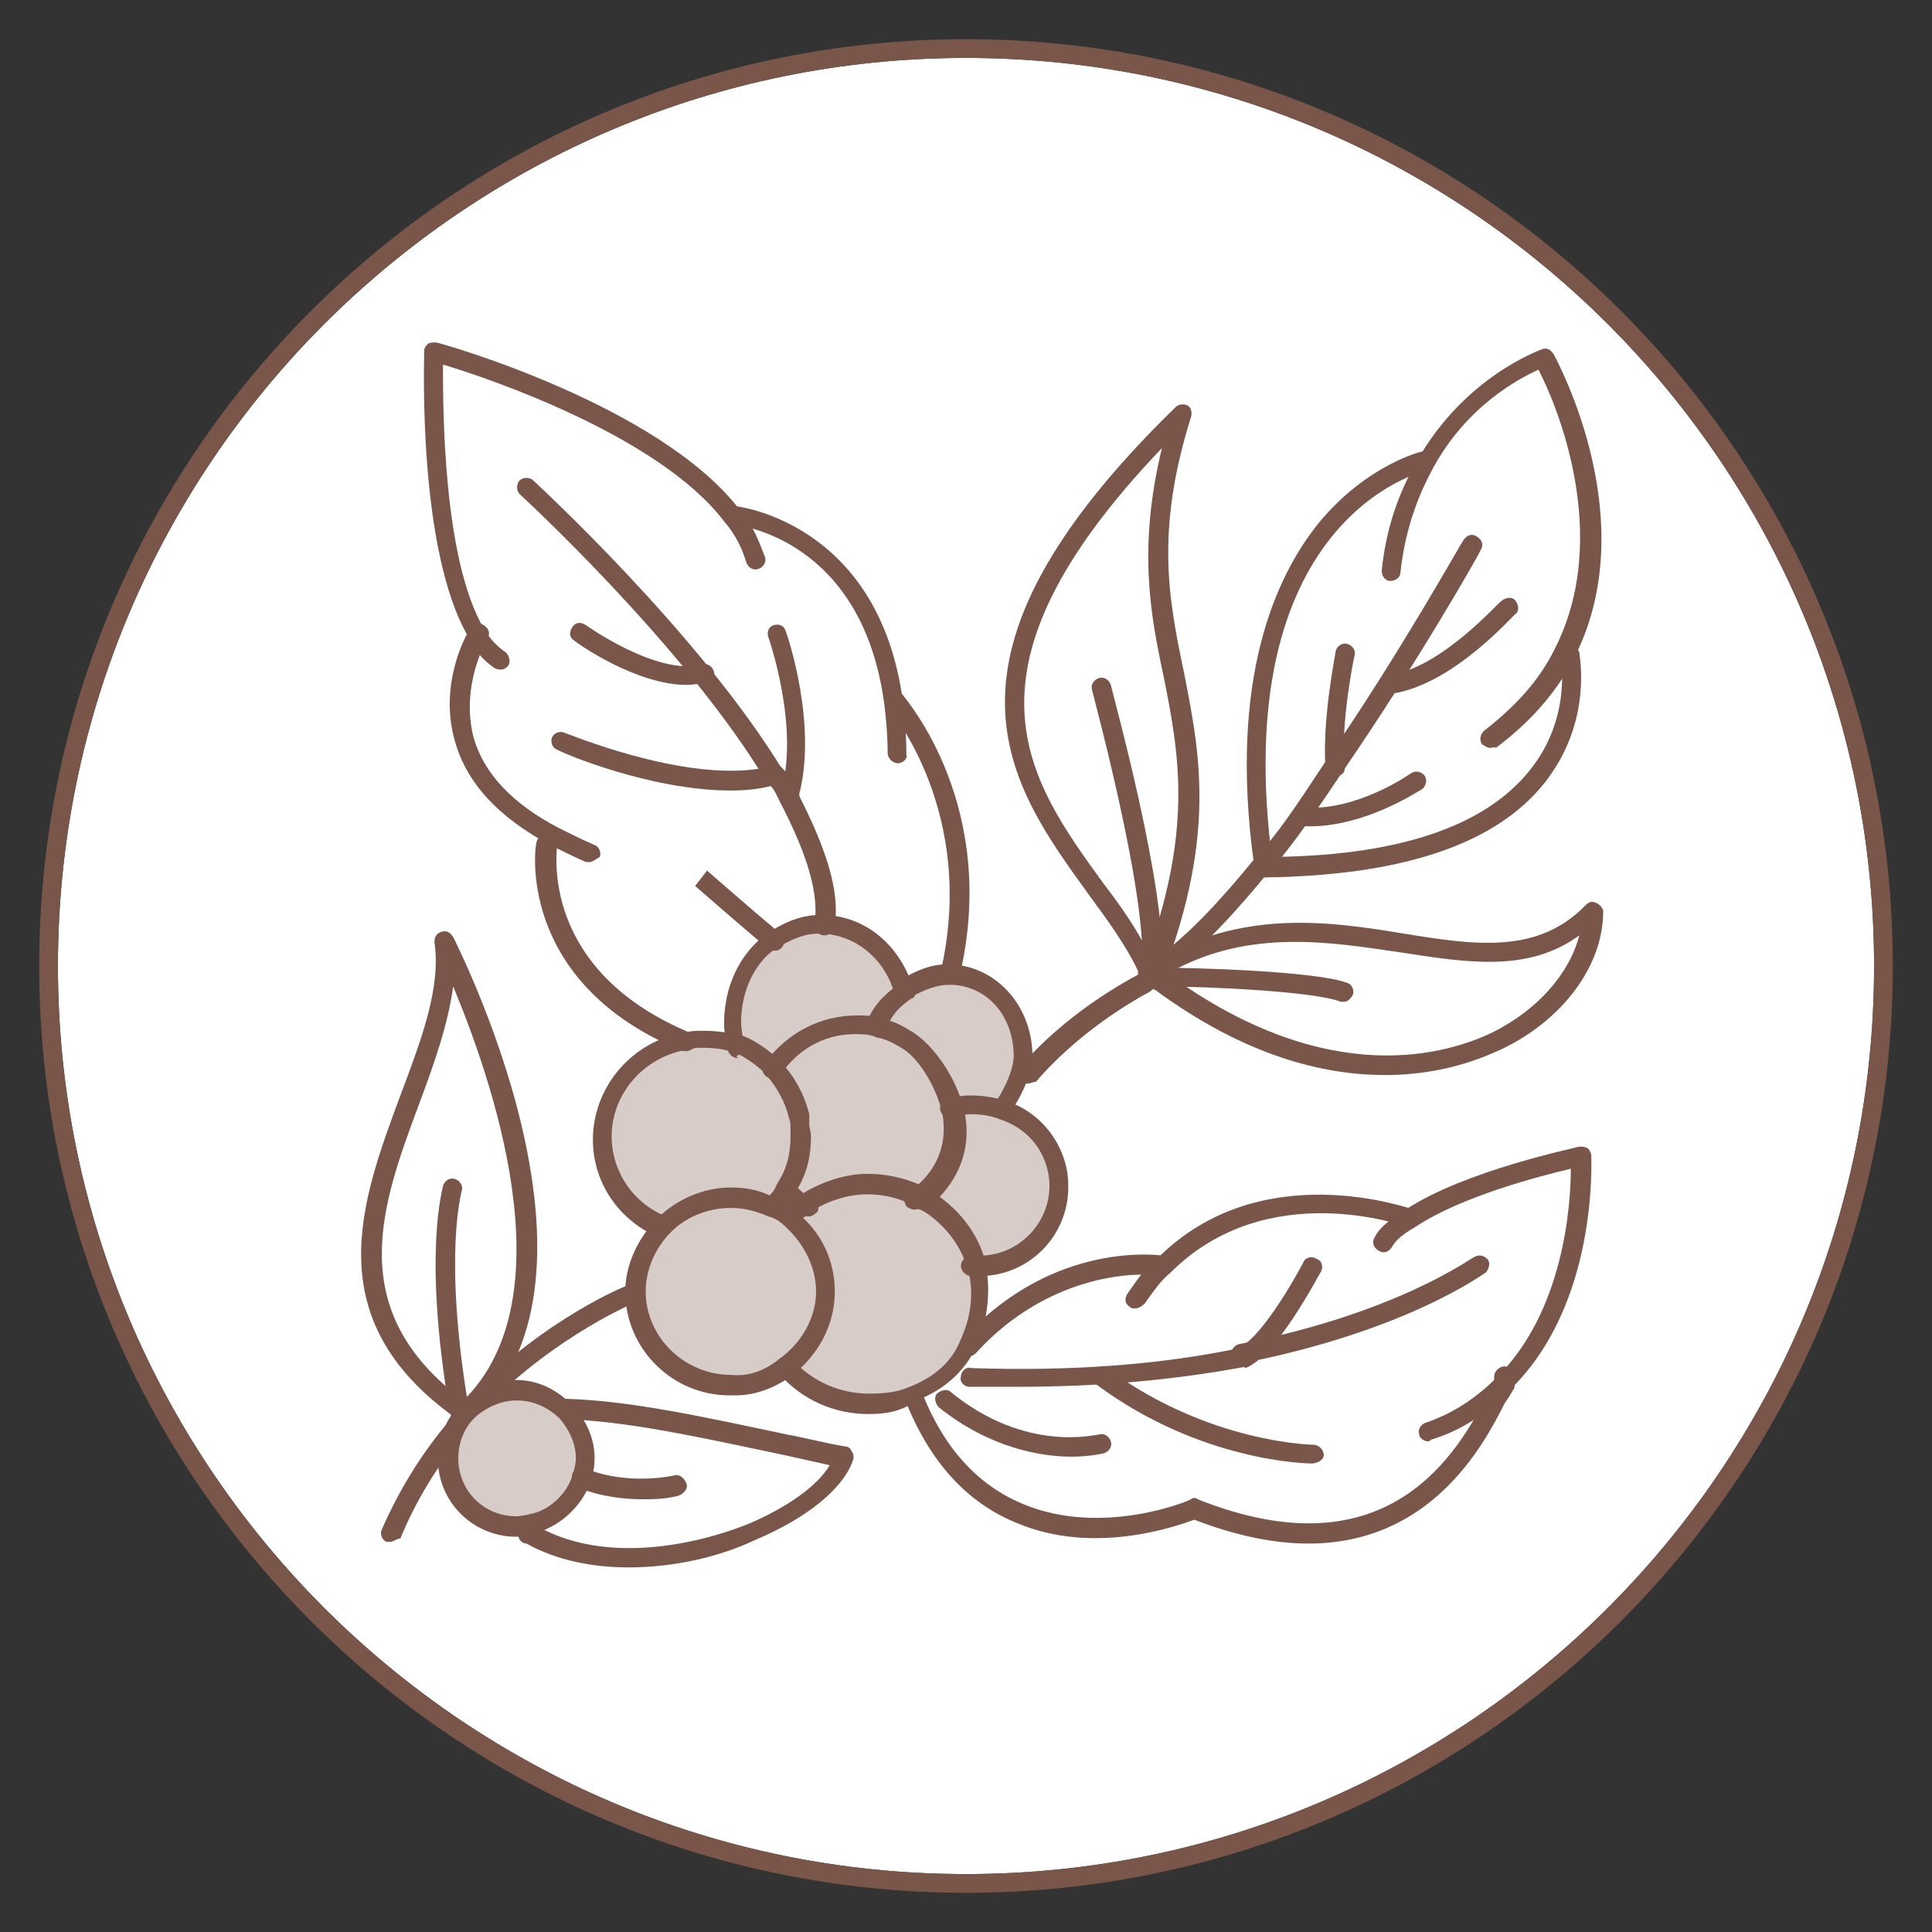 <svg xmlns="http://www.w3.org/2000/svg" xmlns:xlink="http://www.w3.org/1999/xlink" id="&#x428;&#x430;&#x440;_1" x="0px" y="0px" viewBox="0 0 113.4 113.4" style="enable-background:new 0 0 113.4 113.4;" xml:space="preserve"><rect x="0" y="0" width="113.4" height="113.4" fill="#333333" stroke="none"/><style type="text/css">	.st0{fill:#FFFFFF;}	.st1{fill:#D7CCC8;}	.st2{fill:#795649;}</style><path class="st0" d="M56.7,3.4C27.3,3.4,3.4,27.3,3.4,56.7c0,29.4,23.9,53.3,53.3,53.3c29.4,0,53.3-23.9,53.3-53.3 C110,27.3,86.1,3.4,56.7,3.4z"></path><g>	<g id="XMLID_9_">		<g>			<path class="st1" d="M33.1,82.8c0.7,0.7,1.2,1.7,1.2,2.8c0,0.4-0.1,0.8-0.2,1.2c-0.4,1.2-1.4,2.2-2.6,2.6    c-0.4,0.1-0.8,0.2-1.2,0.2c-2.2,0-4-1.8-4-4c0-1.4,0.7-2.6,1.8-3.3c0.6-0.4,1.4-0.7,2.2-0.7C31.4,81.6,32.4,82.1,33.1,82.8z"></path>			<path class="st1" d="M45.2,70.9c0.4,0.2,0.8,0.4,1.1,0.7c1.2,1,2,2.5,2,4.2c0,1.8-0.9,3.5-2.4,4.5c-0.9,0.6-2,1-3.2,1    c-3.1,0-5.6-2.5-5.6-5.5c0-1.5,0.6-2.9,1.7-3.9c1-1,2.4-1.6,3.9-1.6C43.7,70.4,44.5,70.6,45.2,70.9z"></path>			<path class="st1" d="M57.1,74.2c0.2,0.6,0.3,1.3,0.3,1.9c0,1.1-0.2,2-0.6,2.9c-0.6,1.5-1.8,2.5-3.3,3.1c-0.8,0.3-1.6,0.4-2.6,0.4    c-2,0-3.7-0.9-4.9-2.2c1.4-1,2.4-2.6,2.4-4.5c0-1.7-0.8-3.2-2-4.2c0.3-0.3,0.7-0.6,1.1-0.9c1-0.6,2.2-1,3.4-1    c1,0,1.9,0.2,2.8,0.6C55.3,71.1,56.6,72.5,57.1,74.2z"></path>			<path class="st1" d="M53.7,70.4c2.1-1.5,2.6-3.5,2.2-5.3c0.8-0.2,0.9-0.2,1.3-0.2c0.6,0,1.2,0.1,1.7,0.3c2.2,0.7,3.3,2.6,3.3,4.4    c0,2.6-2.1,4.7-4.7,4.7c-0.1,0-0.2,0-0.3,0C56.6,72.5,55.3,71.1,53.7,70.4z"></path>			<path class="st1" d="M50.9,69.8c-1.3,0-2.4,0.4-3.4,1c-0.5-0.2-0.9-0.6-1.3-1c0.6-0.9,0.9-1.9,0.9-3.1c0-0.4-0.1-0.8-0.1-1.2    c-0.2-1.1-0.8-2.1-1.6-2.9l0,0c1-1.6,2.8-2.6,4.9-2.6c0.4,0,0.7,0,1.1,0.1c0.1,0,0.2,0,0.3,0.1c0.6,0.1,1.1,0.4,1.6,0.7    c1,0.7,2.3,2.3,2.7,4.2c0.4,1.8-0.1,3.8-2.2,5.3C52.9,70,51.9,69.8,50.9,69.8z"></path>			<path class="st1" d="M50.2,60c-2.1,0-3.8,1.1-4.9,2.6c-0.5-0.5-1.2-1-1.9-1.3c-0.1-0.4-0.2-0.9-0.2-1.4c0-2,0.9-3.7,2.3-4.8    c0.8-0.6,1.8-1,2.9-1c2.3,0,4.2,1.6,4.9,3.9c-0.7,0.5-1.2,1-1.6,1.8L51.6,60c-0.1,0-0.2-0.1-0.3-0.1C50.9,60.1,50.6,60,50.2,60z"></path>			<path class="st1" d="M55.7,57.3c2.6,0,4.4,2.2,4.4,4.8c0,1.1-0.9,2.7-1.3,3.1C58.3,65,57.7,65,57.1,65c-0.4,0-0.5,0-1.3,0.2    c-0.4-1.9-1.7-3.5-2.7-4.2c-0.5-0.3-1-0.6-1.6-0.7l0.1-0.2c0.4-0.8,0.9-1.3,1.6-1.8l0.1-0.2C54,57.6,54.8,57.3,55.7,57.3    L55.7,57.3z"></path>			<path class="st1" d="M45.2,70.9c-0.7-0.4-1.6-0.6-2.4-0.6c-1.5,0-2.9,0.6-3.9,1.6c-2-0.9-3.5-2.9-3.5-5.2c0-2.9,2.2-5.3,5-5.7    c0.3,0,0.6-0.1,0.9-0.1c0.8,0,1.5,0.1,2.2,0.4c0.7,0.3,1.4,0.7,1.9,1.3l0,0c0.8,0.8,1.3,1.7,1.6,2.9c0.1,0.4,0.1,0.8,0.1,1.2    c0,1.1-0.3,2.2-0.9,3.1C45.9,70.2,45.6,70.6,45.2,70.9z"></path>		</g>		<g>			<path class="st2" d="M43.2,81.9c-0.1,0-0.3,0-0.4,0c0,0,0,0,0,0c-3.3,0-6.1-2.7-6.1-6.1c0-1.5,0.7-3.1,1.9-4.3    c1.1-1.1,2.7-1.8,4.3-1.8c1,0,1.9,0.2,2.7,0.7c0.4,0.2,0.9,0.4,1.2,0.8c1.4,1.1,2.2,2.8,2.2,4.6c0,2-1,3.8-2.6,5    C45.4,81.5,44.3,81.9,43.2,81.9z M42.9,70.9c-1.3,0-2.6,0.5-3.5,1.4c-1,1-1.5,2.3-1.5,3.5c0,2.7,2.3,4.9,5,4.9    c1,0.1,1.9-0.2,2.8-0.9c0,0,0,0,0,0c1.4-1,2.2-2.5,2.2-4c0-1.4-0.7-2.8-1.8-3.8c-0.3-0.3-0.6-0.5-1-0.6    C44.4,71.1,43.7,70.9,42.9,70.9z"></path>			<path class="st2" d="M51,83c-2,0-3.9-0.8-5.3-2.4c-0.2-0.2-0.2-0.6,0-0.8c0.2-0.2,0.6-0.2,0.8,0c1.2,1.3,2.8,2,4.5,2    c1,0,1.7-0.1,2.4-0.4c1.5-0.6,2.5-1.5,3-2.8c0.4-0.9,0.6-1.7,0.6-2.7c0-0.6-0.1-1.2-0.3-1.7c-0.5-1.5-1.7-2.8-3.2-3.5    c-0.8-0.4-1.7-0.6-2.6-0.6c-1,0-2.1,0.3-3.1,0.9c-0.3,0.2-0.7,0.5-1,0.8c-0.2,0.2-0.6,0.2-0.8,0c-0.2-0.2-0.2-0.6,0-0.8    c0.3-0.3,0.8-0.6,1.2-1c1.2-0.7,2.5-1.1,3.7-1.1c1.1,0,2,0.2,3,0.6c1.7,0.8,3.2,2.3,3.8,4.1c0.2,0.6,0.3,1.4,0.3,2.1    c0,1.1-0.2,2.1-0.6,3.1c-0.6,1.5-1.8,2.7-3.6,3.4C53,82.8,52.1,83,51,83z"></path>			<path class="st2" d="M57.5,74.9H57c-0.3,0-0.6-0.3-0.6-0.6s0.3-0.6,0.6-0.6h0.5c2.3,0,4.1-1.9,4.1-4.1c0-1.4-0.8-3.2-2.9-3.9    c-0.5-0.2-1.1-0.3-1.6-0.3c-0.4,0-0.4,0-1.2,0.2c-0.3,0.1-0.6-0.1-0.7-0.4c-0.1-0.3,0.1-0.6,0.4-0.7c0.8-0.2,1-0.2,1.4-0.2    c0.7,0,1.3,0.1,2,0.3c2.5,0.8,3.7,3.1,3.7,4.9C62.8,72.5,60.4,74.9,57.5,74.9z"></path>			<path class="st2" d="M58.8,65.7c-0.1,0-0.3-0.1-0.4-0.2c-0.2-0.2-0.2-0.6,0-0.8c0.3-0.3,1.1-1.8,1.1-2.7c0-2.4-1.6-4.2-3.8-4.2    c-0.7,0-1.4,0.3-2,0.6l0,0c0,0.1-0.1,0.2-0.2,0.2c-0.7,0.5-1.1,0.9-1.4,1.6c-0.1,0.3-0.5,0.4-0.8,0.3c-0.3-0.1-0.4-0.5-0.3-0.8    c0.4-0.8,0.9-1.3,1.7-1.9l0-0.1c0.1-0.1,0.1-0.2,0.2-0.2c0.8-0.5,1.7-0.9,2.7-0.9c2.8,0,5,2.4,5,5.4c0,1.2-1,3-1.5,3.5    C59.1,65.6,58.9,65.7,58.8,65.7z"></path>			<path class="st2" d="M47.5,71.4c-0.1,0-0.1,0-0.2,0c-0.6-0.2-1.1-0.7-1.5-1.1c-0.2-0.2-0.2-0.6,0-0.8c0.2-0.2,0.6-0.2,0.8,0    c0.4,0.4,0.7,0.7,1.1,0.9c0.3,0.1,0.4,0.4,0.3,0.7C47.9,71.2,47.7,71.4,47.5,71.4z"></path>			<path class="st2" d="M53.7,71c-0.2,0-0.4-0.1-0.5-0.2c-0.2-0.3-0.1-0.6,0.1-0.8c2.3-1.6,2.2-3.7,2-4.7c-0.4-1.7-1.5-3.3-2.4-3.8    c-0.5-0.3-0.9-0.5-1.4-0.6c-0.1,0-0.2-0.1-0.3-0.1c0,0,0,0,0,0c-0.3-0.1-0.6-0.1-1-0.1c-2.4,0-3.8,1.5-4.4,2.4    c-0.2,0.3-0.5,0.3-0.8,0.1c-0.3-0.2-0.3-0.5-0.1-0.8c1.3-1.8,3.3-2.8,5.4-2.8c0.4,0,0.7,0,1.2,0.1c0.1,0,0.2,0.1,0.3,0.1    c0,0,0,0-0.1,0c0.8,0.1,1.4,0.5,1.9,0.8c1.1,0.7,2.5,2.5,3,4.6c0.5,2.3-0.4,4.4-2.4,5.9C53.9,70.9,53.8,71,53.7,71z M51.3,60.7    C51.3,60.7,51.3,60.7,51.3,60.7C51.3,60.7,51.3,60.7,51.3,60.7z"></path>			<path class="st2" d="M43.3,62.1c-0.3,0-0.5-0.2-0.6-0.5l0-0.2c-0.1-0.4-0.2-0.8-0.2-1.3c0-2.2,0.9-4.1,2.5-5.3    c0.8-0.5,1.8-1.1,3.2-1.1c2.5,0,4.6,1.7,5.4,4.3c0.1,0.3-0.1,0.6-0.4,0.7c-0.3,0.1-0.6-0.1-0.7-0.4c-0.6-2.1-2.4-3.5-4.4-3.5    c-0.9,0-1.6,0.3-2.6,0.9c-1.3,0.9-2,2.6-2,4.3c0,0.4,0.1,0.7,0.1,1.1l0,0.2c0.1,0.3-0.1,0.6-0.4,0.7    C43.4,62.1,43.3,62.1,43.3,62.1z"></path>			<path class="st2" d="M38.8,72.6c-0.1,0-0.1,0-0.2,0c-2.3-1-3.8-3.2-3.8-5.7c0-3.1,2.3-5.8,5.4-6.3c0.4-0.1,0.7-0.1,1-0.1    c0.8,0,1.6,0.1,2.4,0.3c0.8,0.3,1.6,0.9,2.1,1.4c0.9,0.9,1.5,2,1.8,3.2c0,0,0,0.1,0,0.1c0,0.2,0,0.4,0,0.5c0,0.2,0.1,0.4,0.1,0.7    c0,1.3-0.3,2.4-1,3.4c-0.2,0.5-0.6,0.9-1,1.2c-0.2,0.2-0.6,0.1-0.8-0.1c-0.2-0.2-0.1-0.6,0.1-0.8c0.4-0.3,0.6-0.6,0.7-0.9    c0.6-0.9,0.8-1.8,0.8-2.8c0-0.2,0-0.4,0-0.5c0-0.2,0-0.4-0.1-0.6c-0.2-0.9-0.7-1.8-1.4-2.6c-0.5-0.5-1.1-0.9-1.7-1.2    c-0.6-0.2-1.2-0.3-2-0.3c-0.3,0-0.5,0-0.7,0.1c0,0-0.1,0-0.1,0c-2.6,0.4-4.5,2.6-4.5,5.1c0,2,1.2,3.9,3.2,4.7    c0.3,0.1,0.4,0.5,0.3,0.7C39.2,72.4,39,72.6,38.8,72.6z"></path>			<path class="st2" d="M29.4,39.3c-0.1,0-0.2,0-0.4-0.1c-0.7-0.5-1.2-1.1-1.5-1.8c-3-5.1-2.6-16.3-2.6-16.8c0-0.2,0.1-0.3,0.2-0.4    c0.1-0.1,0.3-0.1,0.5-0.1c0.5,0.1,13.1,3.7,17.8,9.8c0.8,0.9,1.2,2,1.5,2.8c0.1,0.3-0.1,0.6-0.4,0.7c-0.3,0.1-0.6-0.1-0.7-0.4    c-0.2-0.7-0.6-1.6-1.3-2.4c-3.8-5-13.8-8.4-16.5-9.2c0,2.6,0,11.4,2.4,15.5c0.3,0.5,0.7,1,1.3,1.4c0.2,0.2,0.3,0.6,0.1,0.8    C29.7,39.2,29.6,39.3,29.4,39.3z"></path>			<path class="st2" d="M52.7,44.8c-0.3,0-0.6-0.3-0.6-0.6c0-1.1-0.1-2.1-0.2-2.9c-1.3-9.7-8.6-10.5-8.9-10.5    c-0.3,0-0.5-0.3-0.5-0.6s0.3-0.5,0.6-0.5c0.1,0,8.5,0.9,9.9,11.5c0.1,0.9,0.2,1.9,0.2,3.1C53.3,44.5,53,44.8,52.7,44.8z"></path>			<path class="st2" d="M55.7,57.8c0,0-0.1,0-0.1,0c-0.3-0.1-0.5-0.4-0.4-0.7c2.2-9.4-3-15.5-3.1-15.6c-0.2-0.2-0.2-0.6,0.1-0.8    c0.2-0.2,0.6-0.2,0.8,0.1c0.2,0.3,5.7,6.6,3.3,16.6C56.2,57.6,56,57.8,55.7,57.8z"></path>			<path class="st2" d="M34.6,50.6c-0.1,0-0.1,0-0.2,0c-0.7-0.3-1.5-0.7-2.1-1c-3-1.6-4.9-3.6-5.6-6.1c-1-3.5,0.8-6.5,0.9-6.6    c0.2-0.3,0.5-0.4,0.8-0.2c0.3,0.2,0.4,0.5,0.2,0.8c0,0-1.6,2.7-0.8,5.8c0.6,2.1,2.3,3.9,5,5.3c0.6,0.3,1.4,0.7,2.1,1    c0.3,0.1,0.4,0.5,0.3,0.7C35,50.4,34.8,50.6,34.6,50.6z"></path>			<path class="st2" d="M40.3,61.7c-0.1,0-0.1,0-0.2,0c-9.9-4-8.7-12.2-8.6-12.3c0.1-0.3,0.3-0.5,0.7-0.5c0.3,0.1,0.5,0.3,0.5,0.7    c0,0.3-1.1,7.4,8,11.1c0.3,0.1,0.4,0.4,0.3,0.7C40.7,61.5,40.5,61.7,40.3,61.7z"></path>			<path class="st2" d="M48.4,54.9C48.4,54.9,48.3,54.9,48.4,54.9c-0.4,0-0.6-0.3-0.6-0.6c0.3-1.8-0.4-4.1-2-7.2    c-0.1-0.3,0-0.6,0.2-0.8c0.3-0.1,0.6,0,0.8,0.2c1.7,3.3,2.5,5.8,2.2,7.8C48.9,54.7,48.7,54.9,48.4,54.9z"></path>			<path class="st2" d="M46.3,47.4c-0.2,0-0.4-0.1-0.5-0.3c-0.1-0.2-0.2-0.4-0.3-0.6c-0.1-0.2-0.3-0.4-0.4-0.6    c-0.1-0.3,0-0.6,0.3-0.8c0.3-0.1,0.6,0,0.8,0.3c0.1,0.2,0.2,0.4,0.3,0.6c0.1,0.2,0.3,0.4,0.4,0.6c0.1,0.3,0,0.6-0.3,0.8    C46.5,47.3,46.4,47.4,46.3,47.4z"></path>			<path class="st2" d="M45.5,46.2c-0.2,0-0.4-0.1-0.5-0.3c-4.8-8-14.4-16.8-14.5-16.9c-0.2-0.2-0.2-0.6,0-0.8    c0.2-0.2,0.6-0.2,0.8,0c0.1,0.1,9.8,9,14.7,17.1c0.2,0.3,0.1,0.6-0.2,0.8C45.7,46.1,45.6,46.2,45.5,46.2z"></path>			<path class="st2" d="M42.9,46.4c-4.7,0-9.9-2.2-10.2-2.4c-0.3-0.1-0.4-0.5-0.3-0.7c0.1-0.3,0.5-0.4,0.7-0.3    c0.1,0,6.9,2.9,11.6,2.1c0.1-0.1,0.2-0.2,0.4-0.2h0.4c0.3,0,0.5,0.2,0.6,0.5c0,0.3-0.1,0.5-0.4,0.6    C44.8,46.3,43.9,46.4,42.9,46.4z"></path>			<path class="st2" d="M46.4,47.3c-0.1,0-0.1,0-0.2,0c-0.3-0.1-0.5-0.4-0.4-0.7c1.2-3.8-0.7-9.2-0.7-9.2c-0.1-0.3,0-0.6,0.3-0.7    c0.3-0.1,0.6,0,0.7,0.3c0.1,0.2,2,5.8,0.7,10C46.9,47.1,46.6,47.3,46.4,47.3z"></path>			<path class="st2" d="M40.3,40.2c-3,0-6.5-2.5-6.6-2.6c-0.3-0.2-0.3-0.5-0.1-0.8c0.2-0.3,0.5-0.3,0.8-0.1c0,0,4.2,3,6.8,2.3    c0.3-0.1,0.6,0.1,0.7,0.4c0.1,0.3-0.1,0.6-0.4,0.7C41.1,40.1,40.7,40.2,40.3,40.2z"></path>			<path class="st2" d="M45.5,55.8c-0.1,0-0.3,0-0.4-0.1c-1.9-1.6-4.3-3.7-4.3-3.7l0.7-0.9c0,0,2.4,2.1,4.3,3.7    c0.2,0.2,0.3,0.6,0.1,0.8C45.8,55.7,45.7,55.8,45.5,55.8z"></path>			<path class="st2" d="M88.2,81.9c-0.1,0-0.3-0.1-0.4-0.2c-0.2-0.2-0.2-0.6,0-0.8c4-3.9,4.4-10.2,4.4-12.3    c-1.7,0.4-6.4,1.6-9.1,3.4c-0.7,0.4-1.2,0.8-1.4,1.2c-0.2,0.3-0.5,0.4-0.8,0.2c-0.3-0.2-0.4-0.5-0.2-0.8c0.3-0.6,1-1.1,1.8-1.6    c3.5-2.3,9.9-3.6,10.2-3.7c0.2,0,0.3,0,0.5,0.1c0.1,0.1,0.2,0.3,0.2,0.4c0,0.4,0.4,8.8-4.8,13.8C88.5,81.8,88.3,81.9,88.2,81.9z"></path>			<path class="st2" d="M83.8,84.6c-0.2,0-0.5-0.2-0.5-0.4c-0.1-0.3,0.1-0.6,0.4-0.7c1.5-0.5,2.9-1.4,4.1-2.6c0.2-0.2,0.6-0.2,0.8,0    c0.2,0.2,0.2,0.6,0,0.8C87.2,83,85.7,84,84,84.5C83.9,84.6,83.9,84.6,83.8,84.6z"></path>			<path class="st2" d="M76.8,90.6c-1.9,0-4.1-0.4-6.7-1.4c-1.1,0.4-5.9,2.1-10.4,0.2c-3-1.2-5.2-3.7-6.6-7.3    c-0.1-0.3,0-0.6,0.3-0.7c0.3-0.1,0.6,0,0.7,0.3c1.3,3.3,3.3,5.5,6,6.6c4.6,1.9,9.7-0.2,9.8-0.3c0.1-0.1,0.3-0.1,0.4,0    c11.3,4.5,15.3-2.9,17-6.1c0.2-0.3,0.3-0.6,0.4-0.8v-0.3c0-0.3,0.3-0.6,0.6-0.6s0.6,0.3,0.6,0.6v0.5c0,0.1,0,0.2-0.1,0.3    c-0.1,0.2-0.3,0.5-0.5,0.8C87,85,83.9,90.6,76.8,90.6z"></path>			<path class="st2" d="M66.6,76.8c-0.1,0-0.2,0-0.3-0.1c-0.3-0.2-0.3-0.5-0.1-0.8c0.5-0.7,1-1.5,1.7-2c6.1-6.2,15-2.9,15.1-2.9    c0.3,0.1,0.4,0.4,0.3,0.7c-0.1,0.3-0.4,0.4-0.7,0.3c-0.1,0-8.2-3-13.9,2.7c-0.6,0.5-1,1.1-1.5,1.8C67,76.7,66.8,76.8,66.6,76.8z"></path>			<path class="st2" d="M56.9,79.6c-0.1,0-0.3,0-0.4-0.2c-0.2-0.2-0.2-0.6,0-0.8c5.4-5.9,11.7-4.9,11.8-4.9c0.3,0.1,0.5,0.3,0.5,0.7    c-0.1,0.3-0.3,0.5-0.7,0.5c-1.6-0.3-6.7,0-10.8,4.5C57.2,79.5,57.1,79.6,56.9,79.6z"></path>			<path class="st2" d="M59.7,81.4c-0.9,0-1.8,0-2.8,0c-0.3,0-0.6-0.3-0.5-0.6c0-0.3,0.3-0.6,0.6-0.5c5.9,0.2,11.2-0.2,15.9-1.2    c0.3-0.1,0.6,0.1,0.7,0.4c0.1,0.3-0.1,0.6-0.4,0.7C69,81,64.5,81.4,59.7,81.4z"></path>			<path class="st2" d="M72.9,80.1c-0.3,0-0.5-0.2-0.6-0.5c-0.1-0.3,0.1-0.6,0.4-0.7c9.3-1.8,13.7-5.1,13.8-5.1    c0.3-0.2,0.6-0.1,0.8,0.1c0.2,0.2,0.1,0.6-0.1,0.8c-0.2,0.1-4.6,3.4-14.2,5.3C73,80.1,72.9,80.1,72.9,80.1z"></path>			<path class="st2" d="M72.9,80.2c-0.2,0-0.5-0.1-0.5-0.4c-0.1-0.3,0-0.6,0.3-0.7c1.1-0.4,2.9-3.3,3.8-5c0.1-0.3,0.5-0.4,0.8-0.2    c0.3,0.1,0.4,0.5,0.2,0.8c-0.3,0.5-2.6,4.9-4.4,5.6C73,80.2,73,80.2,72.9,80.2z"></path>			<path class="st2" d="M77,85.9c-0.3,0-6.5-0.1-12.6-4.6c-0.3-0.2-0.3-0.5-0.1-0.8c0.2-0.3,0.5-0.3,0.8-0.1    c5.9,4.3,11.9,4.4,12,4.4c0.3,0,0.6,0.3,0.6,0.6S77.3,85.9,77,85.9z"></path>			<path class="st2" d="M62.9,85.5c-1.8,0-4.8-0.5-7.8-2.9c-0.2-0.2-0.3-0.6-0.1-0.8c0.2-0.2,0.6-0.3,0.8-0.1    c4.4,3.6,8.5,2.5,8.7,2.5c0.3-0.1,0.6,0.1,0.7,0.4c0.1,0.3-0.1,0.6-0.4,0.7C64.8,85.3,64,85.5,62.9,85.5z"></path>			<path class="st2" d="M87.5,43.9c-0.2,0-0.3-0.1-0.5-0.2c-0.2-0.3-0.1-0.6,0.1-0.8c1.8-1.4,3.2-2.9,4.1-4.7    c3.5-6.7,0.1-14.6-0.9-16.5c-1.1,0.5-4.2,2.1-6.2,5.8c-0.7,1.3-1.6,3.3-1.9,6.1c0,0.3-0.3,0.5-0.6,0.5c-0.3,0-0.5-0.3-0.5-0.6    c0.3-3,1.3-5.1,2.1-6.5c2.8-4.9,7.1-6.4,7.3-6.5c0.3-0.1,0.5,0,0.7,0.3c0.2,0.4,5.4,9.9,1.1,18c-1,1.9-2.5,3.6-4.5,5.1    C87.7,43.8,87.6,43.9,87.5,43.9z"></path>			<path class="st2" d="M74.2,51.5c-0.3,0-0.6-0.3-0.6-0.6c0-0.3,0.3-0.6,0.6-0.6c7.6,0,12.9-1.7,15.6-5.1c2.5-3.1,1.8-6.6,1.8-6.6    c-0.1-0.3,0.1-0.6,0.4-0.7c0.3-0.1,0.6,0.1,0.7,0.4c0,0.2,0.8,4-2,7.6C87.8,49.6,82.2,51.4,74.2,51.5    C74.2,51.5,74.2,51.5,74.2,51.5z"></path>			<path class="st2" d="M74.2,51.5c-0.3,0-0.6-0.3-0.6-0.6v-0.2c-1.5-10.9,1.3-16.9,3.8-20c2.8-3.4,6-4.2,6.1-4.2    c0.3-0.1,0.6,0.1,0.7,0.4c0.1,0.3-0.1,0.6-0.4,0.7c-0.5,0.1-11.8,3-9.1,23.1l0,0.3C74.8,51.2,74.5,51.5,74.2,51.5z"></path>			<path class="st2" d="M67.3,58.1c-0.2,0-0.4-0.1-0.5-0.4c0-0.1-0.1-0.2,0-0.4c0,0,0-0.1,0-0.2c0,0,0-0.1,0-0.1    c-0.7-1.5-1.8-3-2.9-4.5c-4.7-6.5-10.1-13.8,5.1-28.6c0.2-0.2,0.5-0.2,0.7-0.1c0.2,0.1,0.3,0.4,0.2,0.7c-2.1,6.7-1.3,10.7-0.4,15    c0.9,4.6,1.9,9.4-1.2,17.6c0,0.1,0,0.1-0.1,0.2c0,0.2,0,0.3-0.2,0.5C67.8,57.9,67.6,58.1,67.3,58.1z M68.2,26.3    c-12.5,13.1-7.9,19.4-3.4,25.6c1,1.3,1.9,2.6,2.6,4c2.6-7.4,1.8-11.7,0.9-16.2C67.5,36,66.8,32.1,68.2,26.3z"></path>			<path class="st2" d="M81.3,63.1c-3.6,0-8.2-1.1-13.5-5c-0.1,0-0.2-0.2-0.3-0.3c0,0,0,0,0,0c-0.1,0-0.2-0.1-0.3-0.2    c-0.1-0.1-0.1-0.2-0.1-0.2c-0.1-0.2,0-0.5,0.2-0.6l0.1-0.1c0,0,0.1-0.1,0.1-0.1c0.2-0.1,0.3-0.2,0.4-0.3c0.1-0.1,0.2-0.1,0.4-0.2    c5-2.7,9.9-2,14.1-1.3c4.3,0.7,7.9,1.2,10.7-1.7c0.2-0.2,0.4-0.2,0.6-0.1c0.2,0.1,0.4,0.3,0.4,0.5c0,3.2-2.4,6.4-6,8.1    C86.8,62.2,84.5,63.1,81.3,63.1z M68.6,57.2c9.5,6.9,16.5,4.6,19,3.4c2.6-1.3,4.5-3.4,5.1-5.7c-3,2.2-6.6,1.6-10.5,1    c-4.1-0.6-8.8-1.4-13.4,1.1C68.8,57.1,68.7,57.1,68.6,57.2z"></path>			<path class="st2" d="M27.2,83.5c-0.1,0-0.3-0.1-0.4-0.2l-0.1-0.1c-8.1-5.8-5.5-12.7-3.2-18.9c1.2-3.2,2.4-6.3,2-9    c0-0.3,0.1-0.5,0.4-0.6c0.3-0.1,0.5,0,0.7,0.3c0,0,2.6,5.1,4,11c1.9,8,0.9,13.9-3,17.3C27.5,83.4,27.3,83.5,27.2,83.5z     M26.6,57.9c-0.3,2.2-1.1,4.5-2,6.9c-2.2,5.9-4.5,12.1,2.6,17.4C33.4,76.1,28.8,63.2,26.6,57.9z"></path>			<path class="st2" d="M60.3,63.6c-0.1,0-0.3,0-0.4-0.1c-0.2-0.2-0.3-0.6-0.1-0.8c1.3-1.5,3.6-3.7,7.2-5.6c0,0,0.1,0,0.1,0l0.1-0.1    c0.2-0.2,0.6-0.2,0.8,0c0.2,0.2,0.2,0.6,0,0.8l-0.1,0.1c-0.1,0.1-0.3,0.2-0.4,0.3c-3.3,1.8-5.5,3.9-6.7,5.3    C60.6,63.5,60.5,63.6,60.3,63.6z"></path>			<path class="st2" d="M67.7,57.7h-0.3c-0.3,0-0.6-0.3-0.6-0.6s0.3-0.6,0.6-0.6h0.1c0.2-0.2,0.5-0.3,0.7-0.5    c1.7-1.3,3.5-3.2,5.6-5.8l0.3-0.3c1.3-1.5,2.5-3.4,3.7-5.2c4.4-6.4,8-12.9,8.1-13c0.2-0.3,0.5-0.4,0.8-0.2    c0.3,0.2,0.4,0.5,0.2,0.8c0,0.1-3.7,6.6-8.1,13c-1.2,1.8-2.5,3.7-3.8,5.3L74.6,51c-2.1,2.6-4,4.6-5.7,5.9    c-0.3,0.3-0.6,0.5-0.9,0.7C67.9,57.6,67.8,57.7,67.7,57.7z"></path>			<path class="st2" d="M22.9,90.5c-0.1,0-0.2,0-0.2,0c-0.3-0.1-0.4-0.5-0.3-0.7c1-2.3,2.3-4.4,3.8-6.2c0.2-0.2,0.6-0.3,0.8-0.1    c0.2,0.2,0.3,0.6,0.1,0.8c-1.4,1.7-2.7,3.8-3.6,6C23.3,90.3,23.1,90.5,22.9,90.5z"></path>			<path class="st2" d="M28,82.9c-0.1,0-0.3-0.1-0.4-0.2c-0.2-0.2-0.2-0.6,0-0.8c4.4-4.5,9.2-6.5,9.4-6.5c0.3-0.1,0.6,0,0.7,0.3    s0,0.6-0.3,0.7c0,0-4.7,1.9-9,6.3C28.3,82.8,28.1,82.9,28,82.9z"></path>			<path class="st2" d="M30.3,90.2c-2.5,0-4.6-2-4.6-4.6c0-1.5,0.8-3,2.1-3.8c0.7-0.5,1.7-0.8,2.5-0.8c1.2,0,2.3,0.5,3.2,1.4l0,0    c0.9,0.9,1.4,2,1.4,3.2c0,0.5-0.1,0.9-0.2,1.3c-0.5,1.4-1.6,2.5-3,3C31.2,90.1,30.8,90.2,30.3,90.2z M30.3,82.2    c-0.6,0-1.3,0.2-1.9,0.6c-1,0.6-1.5,1.7-1.5,2.8c0,1.9,1.5,3.4,3.4,3.4c0.3,0,0.7-0.1,1.1-0.2c1-0.3,1.9-1.2,2.2-2.2    c0.1-0.3,0.2-0.7,0.2-1c0-0.9-0.4-1.7-1-2.4C32,82.5,31.2,82.2,30.3,82.2z"></path>			<path class="st2" d="M78.9,58.8c-0.1,0-0.1,0-0.2,0c-1.5-0.6-7.7-0.9-10.6-0.9h-0.6c-0.3,0-0.6-0.3-0.6-0.6c0-0.1,0-0.2,0.1-0.3    c0.5-4-2.9-16.4-2.9-16.5c-0.1-0.3,0.1-0.6,0.4-0.7c0.3-0.1,0.6,0.1,0.7,0.4c0.1,0.5,3.3,12,3,16.6c1.9,0,9.1,0.2,10.9,0.9    c0.3,0.1,0.4,0.5,0.3,0.7C79.3,58.6,79.1,58.8,78.9,58.8z"></path>			<path class="st2" d="M27,83.4c-0.3,0-0.5-0.2-0.6-0.5c-1.6-9.4-0.4-13.1-0.4-13.3c0.1-0.3,0.4-0.5,0.7-0.4s0.5,0.4,0.4,0.7    c0,0.1-1.1,3.7,0.4,12.7C27.6,83,27.4,83.3,27,83.4C27.1,83.4,27,83.4,27,83.4z"></path>			<path class="st2" d="M36.9,92c-2.1,0-4.2-0.4-6-1.4c-0.3,0-0.5-0.3-0.5-0.6c0-0.3,0.3-0.6,0.6-0.6h0.1c0.1,0,0.2,0,0.3,0.1    c3.7,2.2,8.8,1.4,12.4,0c2.4-1,4.2-2.3,4.9-3.5c-0.9-0.2-1.8-0.4-2.7-0.6c-5.2-1.1-9.3-2-12.9-2.1c-0.3,0-0.6-0.3-0.6-0.6    c0-0.3,0.2-0.6,0.6-0.6c3.8,0.1,7.9,1,13.1,2.1c1.1,0.2,2.2,0.5,3.4,0.7c0.2,0,0.3,0.1,0.4,0.3c0.1,0.1,0.1,0.3,0.1,0.4    c-0.5,1.7-2.7,3.5-5.8,4.8C42.2,91.4,39.5,92,36.9,92z"></path>			<path class="st2" d="M37.7,88c-2.3,0-3.8-0.7-3.8-0.7c-0.3-0.1-0.4-0.5-0.3-0.8c0.1-0.3,0.5-0.4,0.8-0.3c0,0,2.1,1,5.2,0.4    c0.3-0.1,0.6,0.2,0.7,0.5c0.1,0.3-0.2,0.6-0.5,0.7C39,88,38.3,88,37.7,88z"></path>			<path class="st2" d="M78.4,45.6c-0.3,0-0.5-0.2-0.6-0.5c-0.2-3,0.6-6.7,0.6-6.9c0.1-0.3,0.4-0.5,0.7-0.4c0.3,0.1,0.5,0.4,0.4,0.7    c0,0-0.8,3.7-0.6,6.5C79,45.3,78.8,45.5,78.4,45.6C78.4,45.6,78.4,45.6,78.4,45.6z"></path>			<path class="st2" d="M81.8,40.7c-0.3,0-0.5-0.2-0.6-0.5c0-0.3,0.2-0.6,0.5-0.6c3-0.5,6.3-4.3,6.4-4.3c0.2-0.2,0.6-0.3,0.8-0.1    c0.2,0.2,0.3,0.6,0.1,0.8C88.8,36.1,85.4,40.1,81.8,40.7C81.9,40.7,81.8,40.7,81.8,40.7z"></path>			<path class="st2" d="M76.9,48.5c-0.1,0-0.3,0-0.4,0c-0.3,0-0.6-0.3-0.5-0.6c0-0.3,0.3-0.5,0.6-0.5c3.1,0.2,6.2-2,6.2-2    c0.3-0.2,0.6-0.1,0.8,0.1c0.2,0.3,0.1,0.6-0.1,0.8C83.3,46.4,80.2,48.5,76.9,48.5z"></path>		</g>	</g></g><path class="st2" d="M56.7,111.1c-30,0-54.4-24.4-54.4-54.4S26.7,2.3,56.7,2.3s54.4,24.4,54.4,54.4S86.7,111.1,56.7,111.1z  M56.7,3.4C27.3,3.4,3.4,27.3,3.4,56.7c0,29.4,23.9,53.3,53.3,53.3c29.4,0,53.3-23.9,53.3-53.3C110,27.3,86.1,3.4,56.7,3.4z"></path></svg>